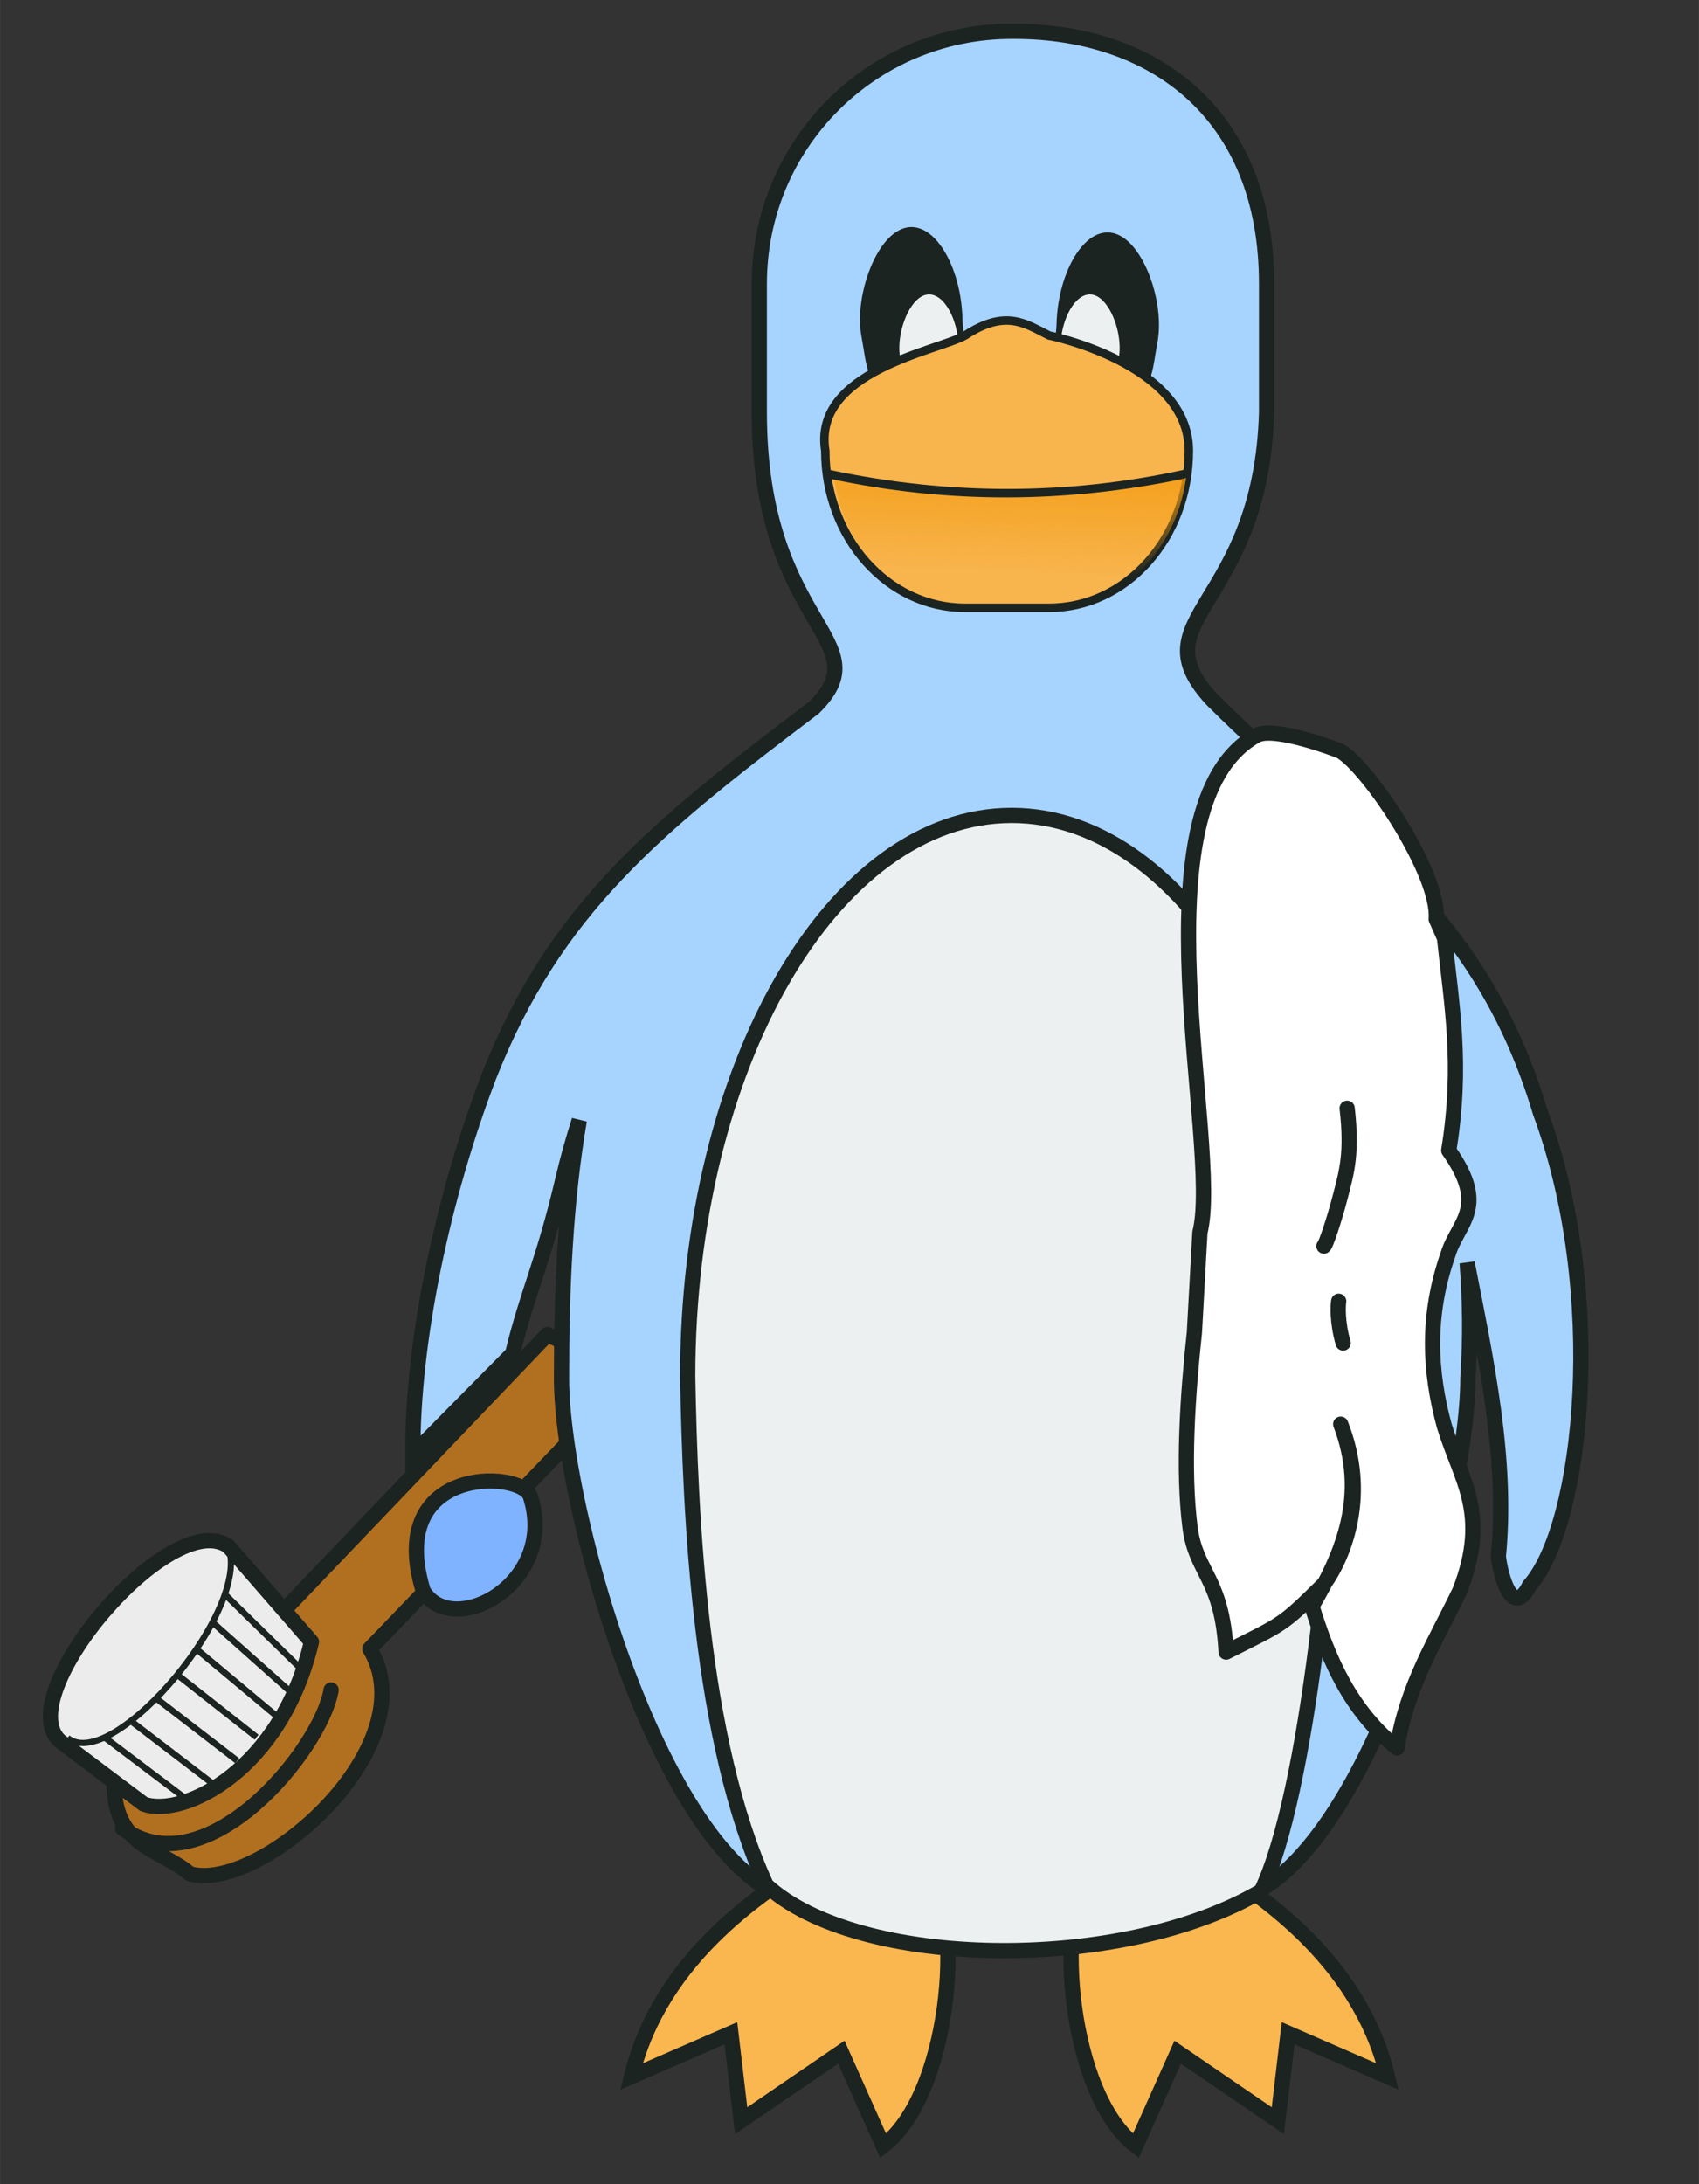 <?xml version="1.0" encoding="UTF-8"?>
<svg width="393mm" height="505mm" version="1.1" viewBox="0 0 1392.5 1789.4" xmlns="http://www.w3.org/2000/svg" xmlns:xlink="http://www.w3.org/1999/xlink">
<rect x="0" y="0" width="1392.5" height="1789.4" fill="#333333" stroke="none"/>
<defs>
<linearGradient id="a" x1="10562" x2="10561" y1="-578.2" y2="-549.41" gradientTransform="translate(1634.3)" gradientUnits="userSpaceOnUse">
<stop stop-color="#f39c12" offset="0"/>
<stop stop-color="#f39c12" stop-opacity="0" offset="1"/>
</linearGradient>
</defs>
<g transform="translate(0 737.01)">
<g transform="matrix(3.47 0 0 3.47 -41491 1637.9)">
<path d="m12099-354.87c0.52-7.932-5.994-11.256-12.629-14.502l-63.909 66.866c-2.679 20.093-19.56 42.131-38.422 37.904-0.612 16.388 10.833 16.486 17.854 22.56 16.564 4.651 56.307-30.12 42.511-53.113l49.895-51.857 4.697-7.857z" fill="#b17020" fill-rule="evenodd" stroke="#1c2422" stroke-linejoin="round" stroke-width="3.6"/>
<path d="m11986-252.79c19.759 14.56 46.969-18.696 49.26-32.645" fill="none" stroke="#1c2422" stroke-linecap="round" stroke-linejoin="round" stroke-width="3.6"/>
<path d="m11991-258.5-19.766-14.856c-11.903-10.729 26.212-55.55 39.772-46.016l19.615 22.558c-7.077 30.242-30.257 41.644-39.621 38.314z" fill="#ececec" fill-rule="evenodd" stroke="#1c2422" stroke-linejoin="round" stroke-width="3.6"/>
<path d="m11973-274.13c10.704 8.702 45.12-32.03 37.512-46.166l3.901 4.332" fill="none" stroke="#1c2422" stroke-width="1.456px"/>
<path d="m11982-274.07 20.025 15.107" fill="none" stroke="#1c2422" stroke-width="1.489px"/>
<path d="m11988-278.08 19.376 14.814" fill="none" stroke="#1c2422" stroke-width="1.489px"/>
<path d="m11994-283.43 19.071 14.683" fill="none" stroke="#1c2422" stroke-width="1.489px"/>
<path d="m11999-288.98 18.664 14.695" fill="none" stroke="#1c2422" stroke-width="1.489px"/>
<path d="m12003-295.47 19.202 16.045" fill="none" stroke="#1c2422" stroke-width="1.489px"/>
<path d="m12007-301.64 18.673 16.628" fill="none" stroke="#1c2422" stroke-width="1.489px"/>
<path d="m12010-308.19 18.27 17.894" fill="none" stroke="#1c2422" stroke-width="1.489px"/>
<path d="m12196-677.02c-33.017 0-59.598 26.582-59.598 59.6v30.346c0 50.699 29.209 53.695 12.887 69.742-37.389 28.298-61.101 47.373-76.76 87.012-10.835 28.325-18.122 62.307-17.972 89.288l23.575-23.829c3.532-14.57 7.27-21.563 11.835-40.975 1.201-5.108 2.518-9.779 3.916-14.098-3.316 19.45-4.196 39.859-4.196 60.861 0 33.018 26.58 123.88 59.598 123.88h94.889c33.018 0 59.599-90.867 59.599-123.88 0.619-9.124 0.528-18.217-0.177-27.205 4.559 23.245 9.607 46.593 7.363 69.318 0.634 5.206 3.436 14.555 7.341 6.91 12.685-14.284 18.319-69.343 2.582-111.74-14.403-48.213-45.422-65.401-77.423-97.33-18.221-19.462 11.454-21.688 12.766-67.955v-30.346c0-40.089-26.582-59.6-59.6-59.6z" fill="#a7d4ff" stroke="#1c2422" stroke-width="3.6"/>
<path d="m12223-627.86c5.255 4.181 9.128 16.009 7.381 24.648-0.416 2.054-0.939 6.801-1.847 8.484-7.357-1.965-14.615-5.538-22.212-6.991-0.226-1.997 0.235-4.085 0.295-6.299 0.376-13.783 8.478-26.13 16.383-19.842z" fill="#1c2422"/>
<path d="m12168-629.13c-5.255 4.181-9.128 16.009-7.381 24.648 0.416 2.054 0.939 6.801 1.847 8.484 7.357-1.965 14.615-5.538 22.212-6.991 0.226-1.997-0.235-4.085-0.295-6.299-0.376-13.783-8.478-26.13-16.383-19.842z" fill="#1c2422"/>
<path d="m12217-613.93c3.045 2.422 5.289 9.277 4.277 14.282-0.241 1.19-0.544 3.941-1.071 4.916-4.262-1.139-8.468-3.209-12.87-4.051-0.131-1.157 0.136-2.367 0.171-3.65 0.218-7.987 4.912-15.141 9.493-11.497z" fill="#ecf0f1"/>
<path d="m12174-613.93c-3.045 2.422-5.289 9.277-4.277 14.282 0.241 1.19 0.544 3.941 1.071 4.916 4.262-1.139 8.468-3.209 12.87-4.051 0.131-1.157-0.136-2.367-0.171-3.65-0.218-7.987-4.912-15.141-9.493-11.497z" fill="#ecf0f1"/>
<path d="m12185-605.21c-6.529 3.667-36.048 8.387-33.009 27.22 0 20.539 14.723 37.076 33.009 37.076h19.856c18.286 0 33.008-16.536 33.008-37.076 0-20.539-33.008-27.22-33.008-27.22-5.494-2.712-10.191-6.352-19.856 0z" fill="#f8b44d" stroke="#1c2422" stroke-width="2"/>
<path d="m12154-572.55c1.99 17.88 15.491 31.63 31.966 31.63h19.386c16.475 0 29.976-13.75 31.965-31.63-26.23 7.788-52.343 4.477-83.317 0z" fill="url(#a)"/>
<path d="m12237-247.94-22.701 5.736c-8.152 10.981-4.675 52.447 11.046 64.38l9.882-22.1 23.655 16.171 2.431-20.639 23.473 10.212c-6.861-28.448-31.691-44.58-47.786-53.761z" fill="#fab74f" stroke="#1c2422" stroke-width="3.611"/>
<path d="m12154-247.94 22.701 5.736c8.152 10.981 4.675 52.447-11.046 64.38l-9.882-22.1-23.655 16.171-2.431-20.639-23.473 10.212c6.861-28.448 31.691-44.58 47.786-53.761z" fill="#fab74f" stroke="#1c2422" stroke-width="3.611"/>
<path d="m12196-491.91c-42.254 1e-3 -76.508 59.294-76.508 132.44 0.596 32.934 2.88 86.067 18.551 120.11 21.508 19.778 83.648 20.93 116.95 1.38 10.943-22.907 17.519-89.439 17.519-121.49 0-73.142-34.255-132.44-76.51-132.44z" fill="#ecf0f1" stroke="#1c2422" stroke-width="3.6"/>
<path d="m12153-573.48c-0.564-0.12-1.039 0.464-1.039 1.041 0 0.577 0.476 0.921 1.039 1.041 27.884 5.96 55.769 5.825 83.653 0 0.564-0.118 1.041-0.464 1.041-1.041 0-0.577-0.478-1.163-1.041-1.041-27.357 5.955-55.244 6.051-83.653 0z" fill="#1c2422"/>
<path d="m12057-308.86c-9.019-29.579 22.859-28.565 25.279-22.441 6.778 20.702-18.418 34.055-25.279 22.441z" fill="#80b3ff" stroke="#1c2422" stroke-width="3.6"/>
<g transform="translate(1.255 1.847)" stroke="#1c2422" stroke-linejoin="round" stroke-width="3.6">
<path d="m12297-464.79c1.616 15.436 4.326 29.786 0.996 50.135 9.568 13.583 2.12 16.916-0.163 24.523-5.122 14.587-4.335 27.806-0.914 40.414 3.874 12.883 10.78 20.564 3.755 38.874-5.498 11.54-12.555 22.472-14.894 37.257-10.908-8.777-16.196-20.739-20.096-33.489 7.395-12.503 13.178-26.227 6.795-42.958 6.563 16.571 0.892 31.015-3.966 37.772-10.083 9.903-9.327 9.09-23.103 16.031-0.919-17.573-7.137-18.61-8.519-29.423-1.766-13.807-0.544-31.32 1.031-46.028l1.304-23.617c5.157-20.401-16.217-100.92 13.358-117.34 4.3-2.387 19.799 3.689 19.799 3.689 6.669 3.89 23.531 29.017 22.653 39.695z" fill="#fff" fill-rule="evenodd"/>
<path d="m12274-424.61c1.229 10.679-0.135 15.096-1.574 20.68-1.44 5.583-3.465 11.593-3.909 11.854" fill="none" stroke-linecap="round"/>
<path d="m12272-379.06c-0.132 0.737-0.425 4.838 1.055 9.864" fill="none" stroke-linecap="round"/>
</g>
</g>
</g>
</svg>
